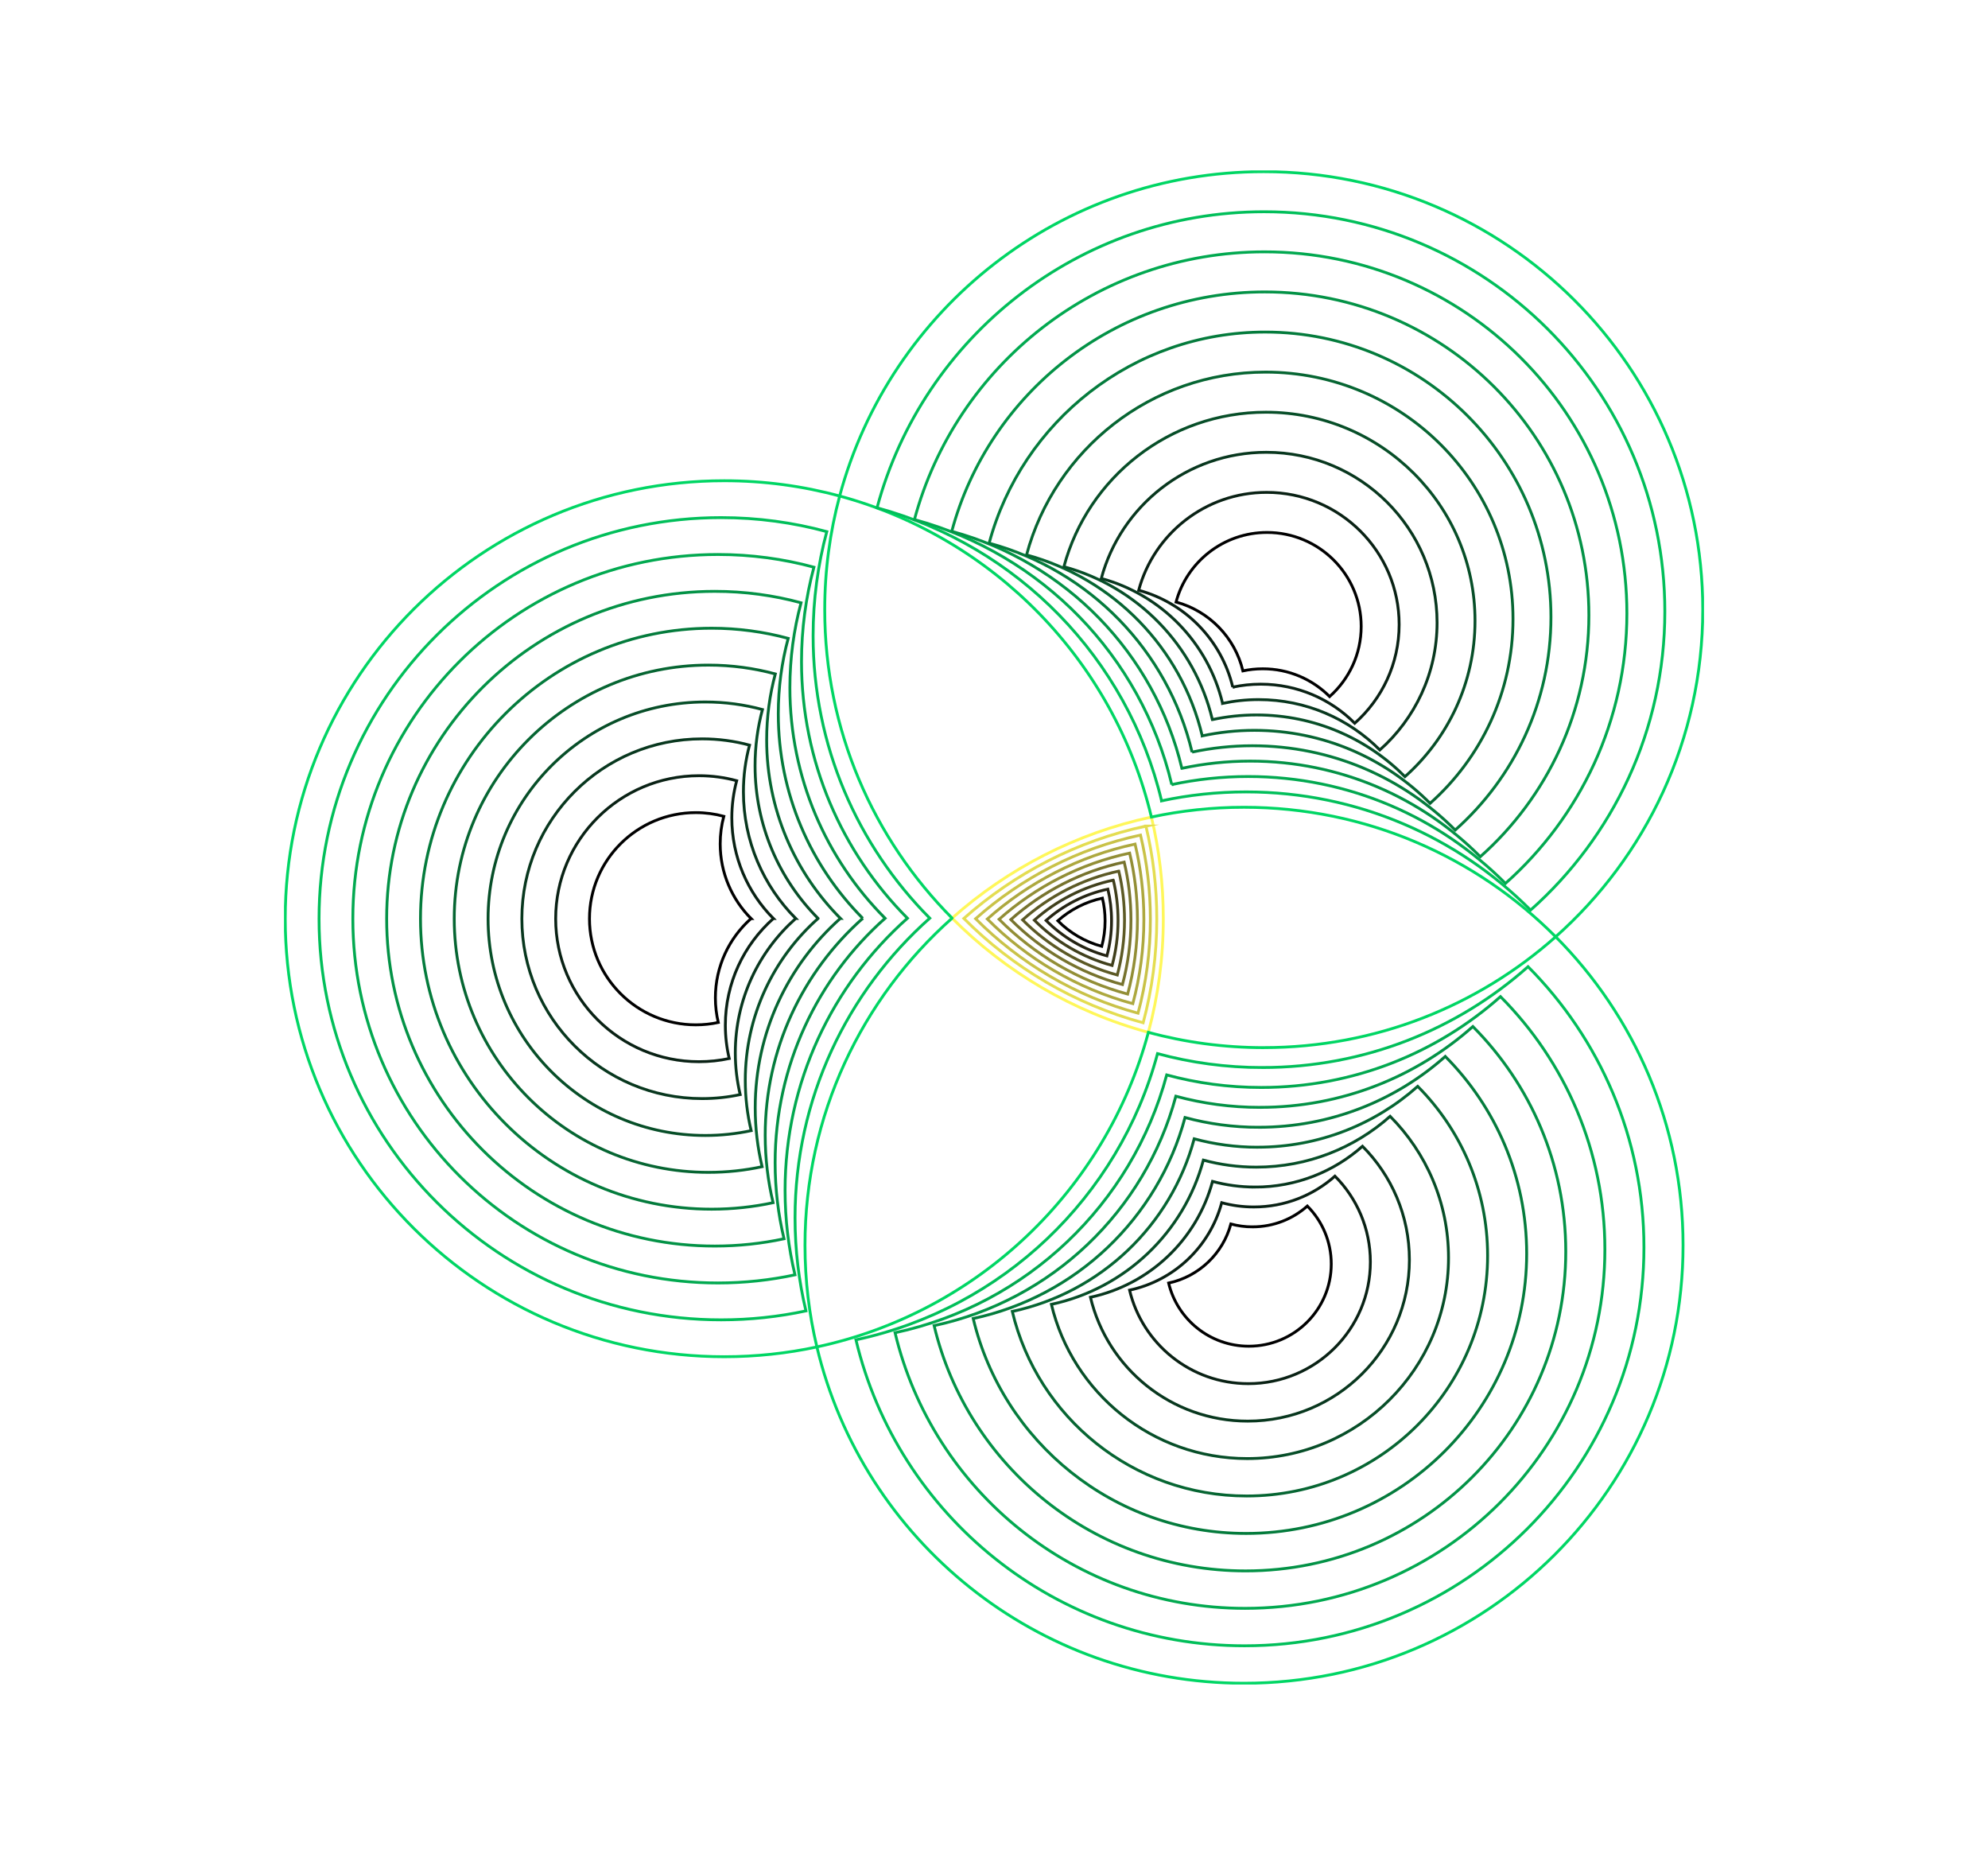 <svg width="700" height="654" viewBox="0 0 700 654" fill="none" xmlns="http://www.w3.org/2000/svg">
<g clip-path="url(#clip0_14387_13636)">
<path fill-rule="evenodd" clip-rule="evenodd" d="M405.424 287.63C378.852 293.324 354.818 305.821 335.25 323.215C354.079 342.143 377.801 356.227 404.355 363.42C407.778 350.663 409.612 337.255 409.612 323.415C409.612 311.091 408.161 299.113 405.424 287.63Z" stroke="#FFF75A" stroke-miterlimit="10"/>
<path fill-rule="evenodd" clip-rule="evenodd" d="M403.503 290.802C379.225 296.002 357.268 307.424 339.377 323.319C356.581 340.618 378.252 353.479 402.521 360.057C405.649 348.4 407.317 336.146 407.317 323.501C407.317 312.243 405.997 301.297 403.494 290.802H403.503Z" stroke="#E4DD51" stroke-miterlimit="10"/>
<path fill-rule="evenodd" clip-rule="evenodd" d="M401.592 293.974C379.609 298.68 359.719 309.028 343.522 323.415C359.102 339.075 378.731 350.732 400.714 356.686C403.547 346.13 405.059 335.037 405.059 323.588C405.059 313.396 403.86 303.473 401.592 293.974Z" stroke="#C9C248" stroke-miterlimit="10"/>
<path fill-rule="evenodd" clip-rule="evenodd" d="M399.671 297.146C379.973 301.367 362.16 310.631 347.649 323.519C361.604 337.55 379.191 347.985 398.881 353.323C401.418 343.868 402.773 333.927 402.773 323.675C402.773 314.54 401.696 305.657 399.671 297.146Z" stroke="#ADA83F" stroke-miterlimit="10"/>
<path fill-rule="evenodd" clip-rule="evenodd" d="M397.76 300.318C380.355 304.045 364.61 312.235 351.794 323.623C364.124 336.025 379.66 345.246 397.064 349.961C399.306 341.606 400.505 332.818 400.505 323.761C400.505 315.693 399.558 307.841 397.76 300.318Z" stroke="#928E36" stroke-miterlimit="10"/>
<path fill-rule="evenodd" clip-rule="evenodd" d="M395.84 303.49C380.729 306.722 367.061 313.838 355.922 323.726C366.636 334.49 380.121 342.498 395.232 346.598C397.178 339.344 398.221 331.717 398.221 323.848C398.221 316.836 397.395 310.024 395.84 303.49Z" stroke="#77732E" stroke-miterlimit="10"/>
<path fill-rule="evenodd" clip-rule="evenodd" d="M393.928 306.662C381.112 309.409 369.512 315.441 360.066 323.831C369.155 332.965 380.599 339.76 393.415 343.235C395.066 337.082 395.953 330.608 395.953 323.935C395.953 317.989 395.257 312.209 393.937 306.662H393.928Z" stroke="#5C5925" stroke-miterlimit="10"/>
<path fill-rule="evenodd" clip-rule="evenodd" d="M392.007 309.834C381.476 312.087 371.953 317.045 364.202 323.935C371.666 331.431 381.059 337.013 391.59 339.873C392.946 334.82 393.676 329.507 393.676 324.021C393.676 319.142 393.102 314.393 392.016 309.843L392.007 309.834Z" stroke="#403F1C" stroke-miterlimit="10"/>
<path fill-rule="evenodd" clip-rule="evenodd" d="M390.096 313.006C381.858 314.774 374.403 318.648 368.338 324.039C374.177 329.906 381.528 334.274 389.765 336.501C390.825 332.549 391.39 328.389 391.39 324.099C391.39 320.277 390.938 316.568 390.096 313.006Z" stroke="#252413" stroke-miterlimit="10"/>
<path fill-rule="evenodd" clip-rule="evenodd" d="M388.176 316.178C382.233 317.452 376.854 320.251 372.475 324.142C376.689 328.38 381.998 331.526 387.941 333.138C388.706 330.287 389.114 327.28 389.114 324.186C389.114 321.43 388.793 318.743 388.176 316.178Z" stroke="black" stroke-miterlimit="10"/>
<path fill-rule="evenodd" clip-rule="evenodd" d="M335.242 323.216C307.523 295.344 290.397 256.976 290.397 214.622C290.397 200.79 292.222 187.374 295.654 174.617C282.707 171.107 269.082 169.235 255.023 169.235C169.644 169.235 100.435 238.265 100.435 323.424C100.435 408.582 169.644 477.612 255.023 477.612C266.215 477.612 277.12 476.425 287.634 474.172C284.897 462.688 283.446 450.702 283.446 438.387C283.446 392.592 303.465 351.46 335.242 323.224V323.216Z" stroke="#00D664"/>
<path fill-rule="evenodd" clip-rule="evenodd" d="M327.378 323.233C301.988 297.71 286.304 262.575 286.304 223.783C286.304 211.112 287.981 198.832 291.118 187.149C279.258 183.934 266.789 182.218 253.911 182.218C175.726 182.218 112.339 245.441 112.339 323.424C112.339 401.406 175.726 464.63 253.911 464.63C264.156 464.63 274.148 463.546 283.776 461.484C281.273 450.962 279.944 439.99 279.944 428.706C279.944 386.768 298.278 349.094 327.378 323.233Z" stroke="#01BF5A"/>
<path fill-rule="evenodd" clip-rule="evenodd" d="M319.515 323.25C296.462 300.076 282.221 268.165 282.221 232.935C282.221 221.426 283.741 210.28 286.591 199.672C275.825 196.752 264.495 195.2 252.799 195.2C181.8 195.2 124.243 252.608 124.243 323.424C124.243 394.239 181.8 451.647 252.799 451.647C262.105 451.647 271.177 450.659 279.918 448.787C277.641 439.236 276.434 429.27 276.434 419.026C276.434 380.944 293.082 346.737 319.515 323.25Z" stroke="#02A950"/>
<path fill-rule="evenodd" clip-rule="evenodd" d="M311.651 323.268C290.927 302.442 278.128 273.764 278.128 242.096C278.128 231.756 279.492 221.729 282.056 212.196C272.376 209.57 262.201 208.174 251.687 208.174C187.874 208.174 136.147 259.767 136.147 323.415C136.147 387.063 187.874 438.656 251.687 438.656C260.046 438.656 268.205 437.772 276.06 436.09C274.018 427.502 272.932 418.549 272.932 409.345C272.932 375.12 287.895 344.371 311.651 323.268Z" stroke="#039246"/>
<path fill-rule="evenodd" clip-rule="evenodd" d="M303.787 323.285C285.4 304.799 274.044 279.353 274.044 251.256C274.044 242.078 275.251 233.186 277.528 224.727C268.943 222.405 259.906 221.157 250.583 221.157C193.956 221.157 148.06 266.943 148.06 323.415C148.06 379.887 193.964 425.673 250.583 425.673C258.003 425.673 265.242 424.884 272.21 423.393C270.394 415.775 269.438 407.828 269.438 399.655C269.438 369.279 282.715 342.005 303.795 323.276L303.787 323.285Z" stroke="#047B3C"/>
<path fill-rule="evenodd" clip-rule="evenodd" d="M295.923 323.302C279.874 307.165 269.951 284.944 269.951 260.417C269.951 252.409 271.011 244.644 272.992 237.251C265.493 235.223 257.604 234.14 249.462 234.14C200.029 234.14 159.946 274.11 159.946 323.424C159.946 372.737 200.021 412.708 249.462 412.708C255.944 412.708 262.261 412.023 268.343 410.714C266.762 404.067 265.919 397.125 265.919 389.992C265.919 363.472 277.511 339.656 295.914 323.302H295.923Z" stroke="#066532"/>
<path fill-rule="evenodd" clip-rule="evenodd" d="M288.059 323.319C274.339 309.531 265.867 290.542 265.867 269.577C265.867 262.731 266.771 256.092 268.465 249.783C262.061 248.049 255.319 247.122 248.359 247.122C206.112 247.122 171.859 281.286 171.859 323.423C171.859 365.561 206.112 399.725 248.359 399.725C253.894 399.725 259.298 399.135 264.494 398.026C263.139 392.341 262.426 386.413 262.426 380.32C262.426 357.657 272.332 337.307 288.059 323.328V323.319Z" stroke="#074E28"/>
<path fill-rule="evenodd" clip-rule="evenodd" d="M280.187 323.337C268.804 311.897 261.766 296.132 261.766 278.738C261.766 273.053 262.513 267.55 263.921 262.315C258.603 260.876 253.007 260.105 247.238 260.105C212.177 260.105 183.755 288.454 183.755 323.424C183.755 358.394 212.177 386.742 247.238 386.742C251.834 386.742 256.309 386.257 260.628 385.33C259.507 380.615 258.907 375.692 258.907 370.631C258.907 351.824 267.127 334.933 280.178 323.337H280.187Z" stroke="#08371E"/>
<path fill-rule="evenodd" clip-rule="evenodd" d="M272.324 323.354C263.269 314.254 257.682 301.731 257.682 287.899C257.682 283.384 258.282 279.007 259.394 274.838C255.171 273.694 250.722 273.079 246.126 273.079C218.251 273.079 195.659 295.612 195.659 323.415C195.659 351.218 218.251 373.751 246.126 373.751C249.775 373.751 253.338 373.361 256.77 372.633C255.875 368.88 255.406 364.972 255.406 360.95C255.406 346 261.94 332.567 272.315 323.354H272.324Z" stroke="#092114"/>
<path fill-rule="evenodd" clip-rule="evenodd" d="M264.46 323.372C257.743 316.62 253.59 307.321 253.59 297.06C253.59 293.706 254.033 290.456 254.859 287.37C251.722 286.521 248.42 286.07 245.014 286.07C224.325 286.07 207.563 302.797 207.563 323.424C207.563 344.05 224.334 360.777 245.014 360.777C247.725 360.777 250.366 360.491 252.912 359.945C252.252 357.163 251.896 354.26 251.896 351.278C251.896 340.185 256.744 330.218 264.443 323.372H264.46Z" stroke="black"/>
<path fill-rule="evenodd" clip-rule="evenodd" d="M405.423 287.63C415.937 285.376 426.851 284.189 438.034 284.189C480.941 284.189 519.764 301.626 547.769 329.776C579.554 301.54 599.565 260.408 599.565 214.613C599.565 129.463 530.356 60.433 444.985 60.433C373.482 60.433 313.318 108.854 295.653 174.616C349.943 189.332 392.364 232.813 405.423 287.63Z" stroke="#00D664"/>
<path fill-rule="evenodd" clip-rule="evenodd" d="M409.003 281.918C418.596 279.864 428.554 278.781 438.772 278.781C477.934 278.781 513.369 294.693 538.932 320.39C567.945 294.615 586.21 257.071 586.21 215.272C586.21 137.549 523.04 74.543 445.115 74.543C379.851 74.543 324.936 118.742 308.817 178.759C358.372 192.184 397.082 231.877 409.003 281.91V281.918Z" stroke="#01BF5A"/>
<path fill-rule="evenodd" clip-rule="evenodd" d="M412.583 276.199C421.264 274.344 430.266 273.365 439.502 273.365C474.919 273.365 506.965 287.76 530.087 310.995C556.319 287.682 572.846 253.735 572.846 215.931C572.846 145.644 515.715 88.661 445.246 88.661C386.22 88.661 336.562 128.631 321.981 182.911C366.8 195.053 401.809 230.941 412.592 276.199H412.583Z" stroke="#02A950"/>
<path fill-rule="evenodd" clip-rule="evenodd" d="M416.163 270.478C423.922 268.814 431.977 267.939 440.232 267.939C471.904 267.939 500.561 280.809 521.232 301.592C544.693 280.748 559.465 250.389 559.465 216.58C559.465 153.721 508.372 102.77 445.359 102.77C392.581 102.77 348.17 138.511 335.128 187.053C375.202 197.912 406.509 230.005 416.154 270.478H416.163Z" stroke="#039246"/>
<path fill-rule="evenodd" clip-rule="evenodd" d="M419.743 264.767C426.59 263.302 433.689 262.531 440.971 262.531C468.897 262.531 494.166 273.876 512.395 292.206C533.084 273.824 546.109 247.052 546.109 217.248C546.109 161.824 501.065 116.896 445.489 116.896C398.95 116.896 359.788 148.417 348.292 191.213C383.631 200.79 411.236 229.086 419.743 264.776V264.767Z" stroke="#047B3C"/>
<path fill-rule="evenodd" clip-rule="evenodd" d="M423.323 259.047C429.249 257.782 435.401 257.106 441.7 257.106C465.882 257.106 487.762 266.934 503.55 282.802C521.467 266.89 532.745 243.707 532.745 217.898C532.745 169.902 493.74 130.997 445.619 130.997C405.319 130.997 371.414 158.288 361.456 195.347C392.051 203.641 415.963 228.142 423.323 259.038V259.047Z" stroke="#066532"/>
<path fill-rule="evenodd" clip-rule="evenodd" d="M426.903 253.327C431.908 252.253 437.104 251.689 442.439 251.689C462.876 251.689 481.366 259.992 494.704 273.408C509.841 259.957 519.373 240.362 519.373 218.557C519.373 177.997 486.406 145.115 445.741 145.115C411.679 145.115 383.022 168.177 374.611 199.499C400.47 206.51 420.673 227.215 426.894 253.327H426.903Z" stroke="#074E28"/>
<path fill-rule="evenodd" clip-rule="evenodd" d="M430.483 247.616C434.575 246.741 438.815 246.281 443.169 246.281C459.861 246.281 474.962 253.067 485.859 264.013C498.223 253.024 506.009 237.025 506.009 219.207C506.009 186.083 479.081 159.225 445.871 159.225C418.057 159.225 394.649 178.066 387.775 203.641C408.899 209.361 425.399 226.279 430.483 247.607V247.616Z" stroke="#08371E"/>
<path fill-rule="evenodd" clip-rule="evenodd" d="M434.063 241.896C437.234 241.22 440.527 240.856 443.907 240.856C456.854 240.856 468.567 246.117 477.022 254.61C486.615 246.091 492.654 233.68 492.654 219.857C492.654 194.16 471.765 173.334 446.01 173.334C424.435 173.334 406.283 187.946 400.948 207.793C417.327 212.23 430.126 225.351 434.071 241.896H434.063Z" stroke="#092114"/>
<path fill-rule="evenodd" clip-rule="evenodd" d="M437.642 236.176C439.902 235.691 442.239 235.439 444.637 235.439C453.839 235.439 462.163 239.175 468.176 245.215C474.988 239.157 479.29 230.335 479.29 220.515C479.29 202.255 464.448 187.443 446.132 187.443C430.795 187.443 417.892 197.826 414.104 211.935C425.747 215.09 434.845 224.415 437.642 236.176Z" stroke="black"/>
<path fill-rule="evenodd" clip-rule="evenodd" d="M444.986 368.802C430.927 368.802 417.302 366.93 404.355 363.42C389.453 418.895 344.313 462.029 287.634 474.163C303.813 542.057 365.011 592.558 438.034 592.558C523.405 592.558 592.623 523.528 592.623 438.369C592.623 396.007 575.497 357.639 547.778 329.776C520.46 354.051 484.452 368.793 444.994 368.793L444.986 368.802Z" stroke="#00D664"/>
<path fill-rule="evenodd" clip-rule="evenodd" d="M444.542 375.813C431.752 375.813 419.361 374.106 407.579 370.916C394.024 421.382 352.959 460.625 301.389 471.666C316.108 533.434 371.779 579.376 438.217 579.376C515.889 579.376 578.851 516.577 578.851 439.106C578.851 400.574 563.271 365.664 538.046 340.306C513.195 362.388 480.437 375.804 444.534 375.804L444.542 375.813Z" stroke="#01BF5A"/>
<path fill-rule="evenodd" clip-rule="evenodd" d="M444.108 382.825C432.586 382.825 421.421 381.291 410.811 378.413C398.603 423.87 361.605 459.221 315.161 469.171C328.421 524.811 378.575 566.194 438.417 566.194C508.382 566.194 565.096 509.627 565.096 439.843C565.096 405.133 551.063 373.681 528.341 350.845C505.958 370.735 476.449 382.825 444.108 382.825Z" stroke="#02A950"/>
<path fill-rule="evenodd" clip-rule="evenodd" d="M443.665 389.836C433.412 389.836 423.48 388.467 414.035 385.91C403.174 426.366 370.25 457.817 328.916 466.675C340.716 516.187 385.343 553.012 438.591 553.012C500.848 553.012 551.324 502.667 551.324 440.571C551.324 409.683 538.837 381.698 518.618 361.375C498.693 379.072 472.435 389.827 443.665 389.827V389.836Z" stroke="#039246"/>
<path fill-rule="evenodd" clip-rule="evenodd" d="M443.231 396.847C434.246 396.847 425.539 395.651 417.267 393.407C407.744 428.853 378.905 456.413 342.68 464.17C353.02 507.555 392.121 539.821 438.782 539.821C493.332 539.821 537.56 495.708 537.56 441.299C537.56 414.233 526.62 389.715 508.903 371.905C491.447 387.418 468.438 396.839 443.222 396.839L443.231 396.847Z" stroke="#047B3C"/>
<path fill-rule="evenodd" clip-rule="evenodd" d="M442.787 403.859C435.072 403.859 427.599 402.827 420.491 400.903C412.315 431.341 387.542 455.009 356.443 461.674C365.324 498.932 398.907 526.639 438.973 526.639C485.825 526.639 523.805 488.757 523.805 442.027C523.805 418.783 514.404 397.723 499.197 382.435C484.209 395.755 464.45 403.85 442.796 403.85L442.787 403.859Z" stroke="#066532"/>
<path fill-rule="evenodd" clip-rule="evenodd" d="M442.353 410.87C435.906 410.87 429.658 410.012 423.724 408.4C416.894 433.837 396.196 453.614 370.207 459.178C377.628 490.309 405.685 513.466 439.164 513.466C478.309 513.466 510.042 481.815 510.042 442.772C510.042 423.35 502.187 405.757 489.483 392.982C476.962 404.11 460.453 410.87 442.353 410.87Z" stroke="#074E28"/>
<path fill-rule="evenodd" clip-rule="evenodd" d="M441.91 417.881C436.731 417.881 431.718 417.188 426.947 415.897C421.464 436.324 404.833 452.21 383.962 456.682C389.923 481.685 412.454 500.284 439.347 500.284C470.784 500.284 496.269 474.865 496.269 443.509C496.269 427.909 489.961 413.782 479.751 403.521C469.689 412.456 456.429 417.89 441.901 417.89L441.91 417.881Z" stroke="#08371E"/>
<path fill-rule="evenodd" clip-rule="evenodd" d="M441.476 424.893C437.565 424.893 433.777 424.373 430.18 423.393C426.035 438.811 413.488 450.806 397.734 454.177C402.235 473.053 419.249 487.093 439.547 487.093C463.277 487.093 482.523 467.905 482.523 444.228C482.523 432.45 477.762 421.781 470.054 414.042C462.46 420.793 452.45 424.893 441.484 424.893H441.476Z" stroke="#092114"/>
<path fill-rule="evenodd" clip-rule="evenodd" d="M441.032 431.904C438.391 431.904 435.836 431.548 433.403 430.89C430.605 441.307 422.133 449.402 411.489 451.681C414.53 464.43 426.018 473.911 439.729 473.911C455.761 473.911 468.751 460.954 468.751 444.964C468.751 437.008 465.536 429.806 460.331 424.572C455.204 429.13 448.444 431.895 441.032 431.895V431.904Z" stroke="black"/>
</g>
<defs>
<clipPath id="clip0_14387_13636">
<rect width="500" height="533" fill="white" transform="translate(100 60)"/>
</clipPath>
</defs>
</svg>
